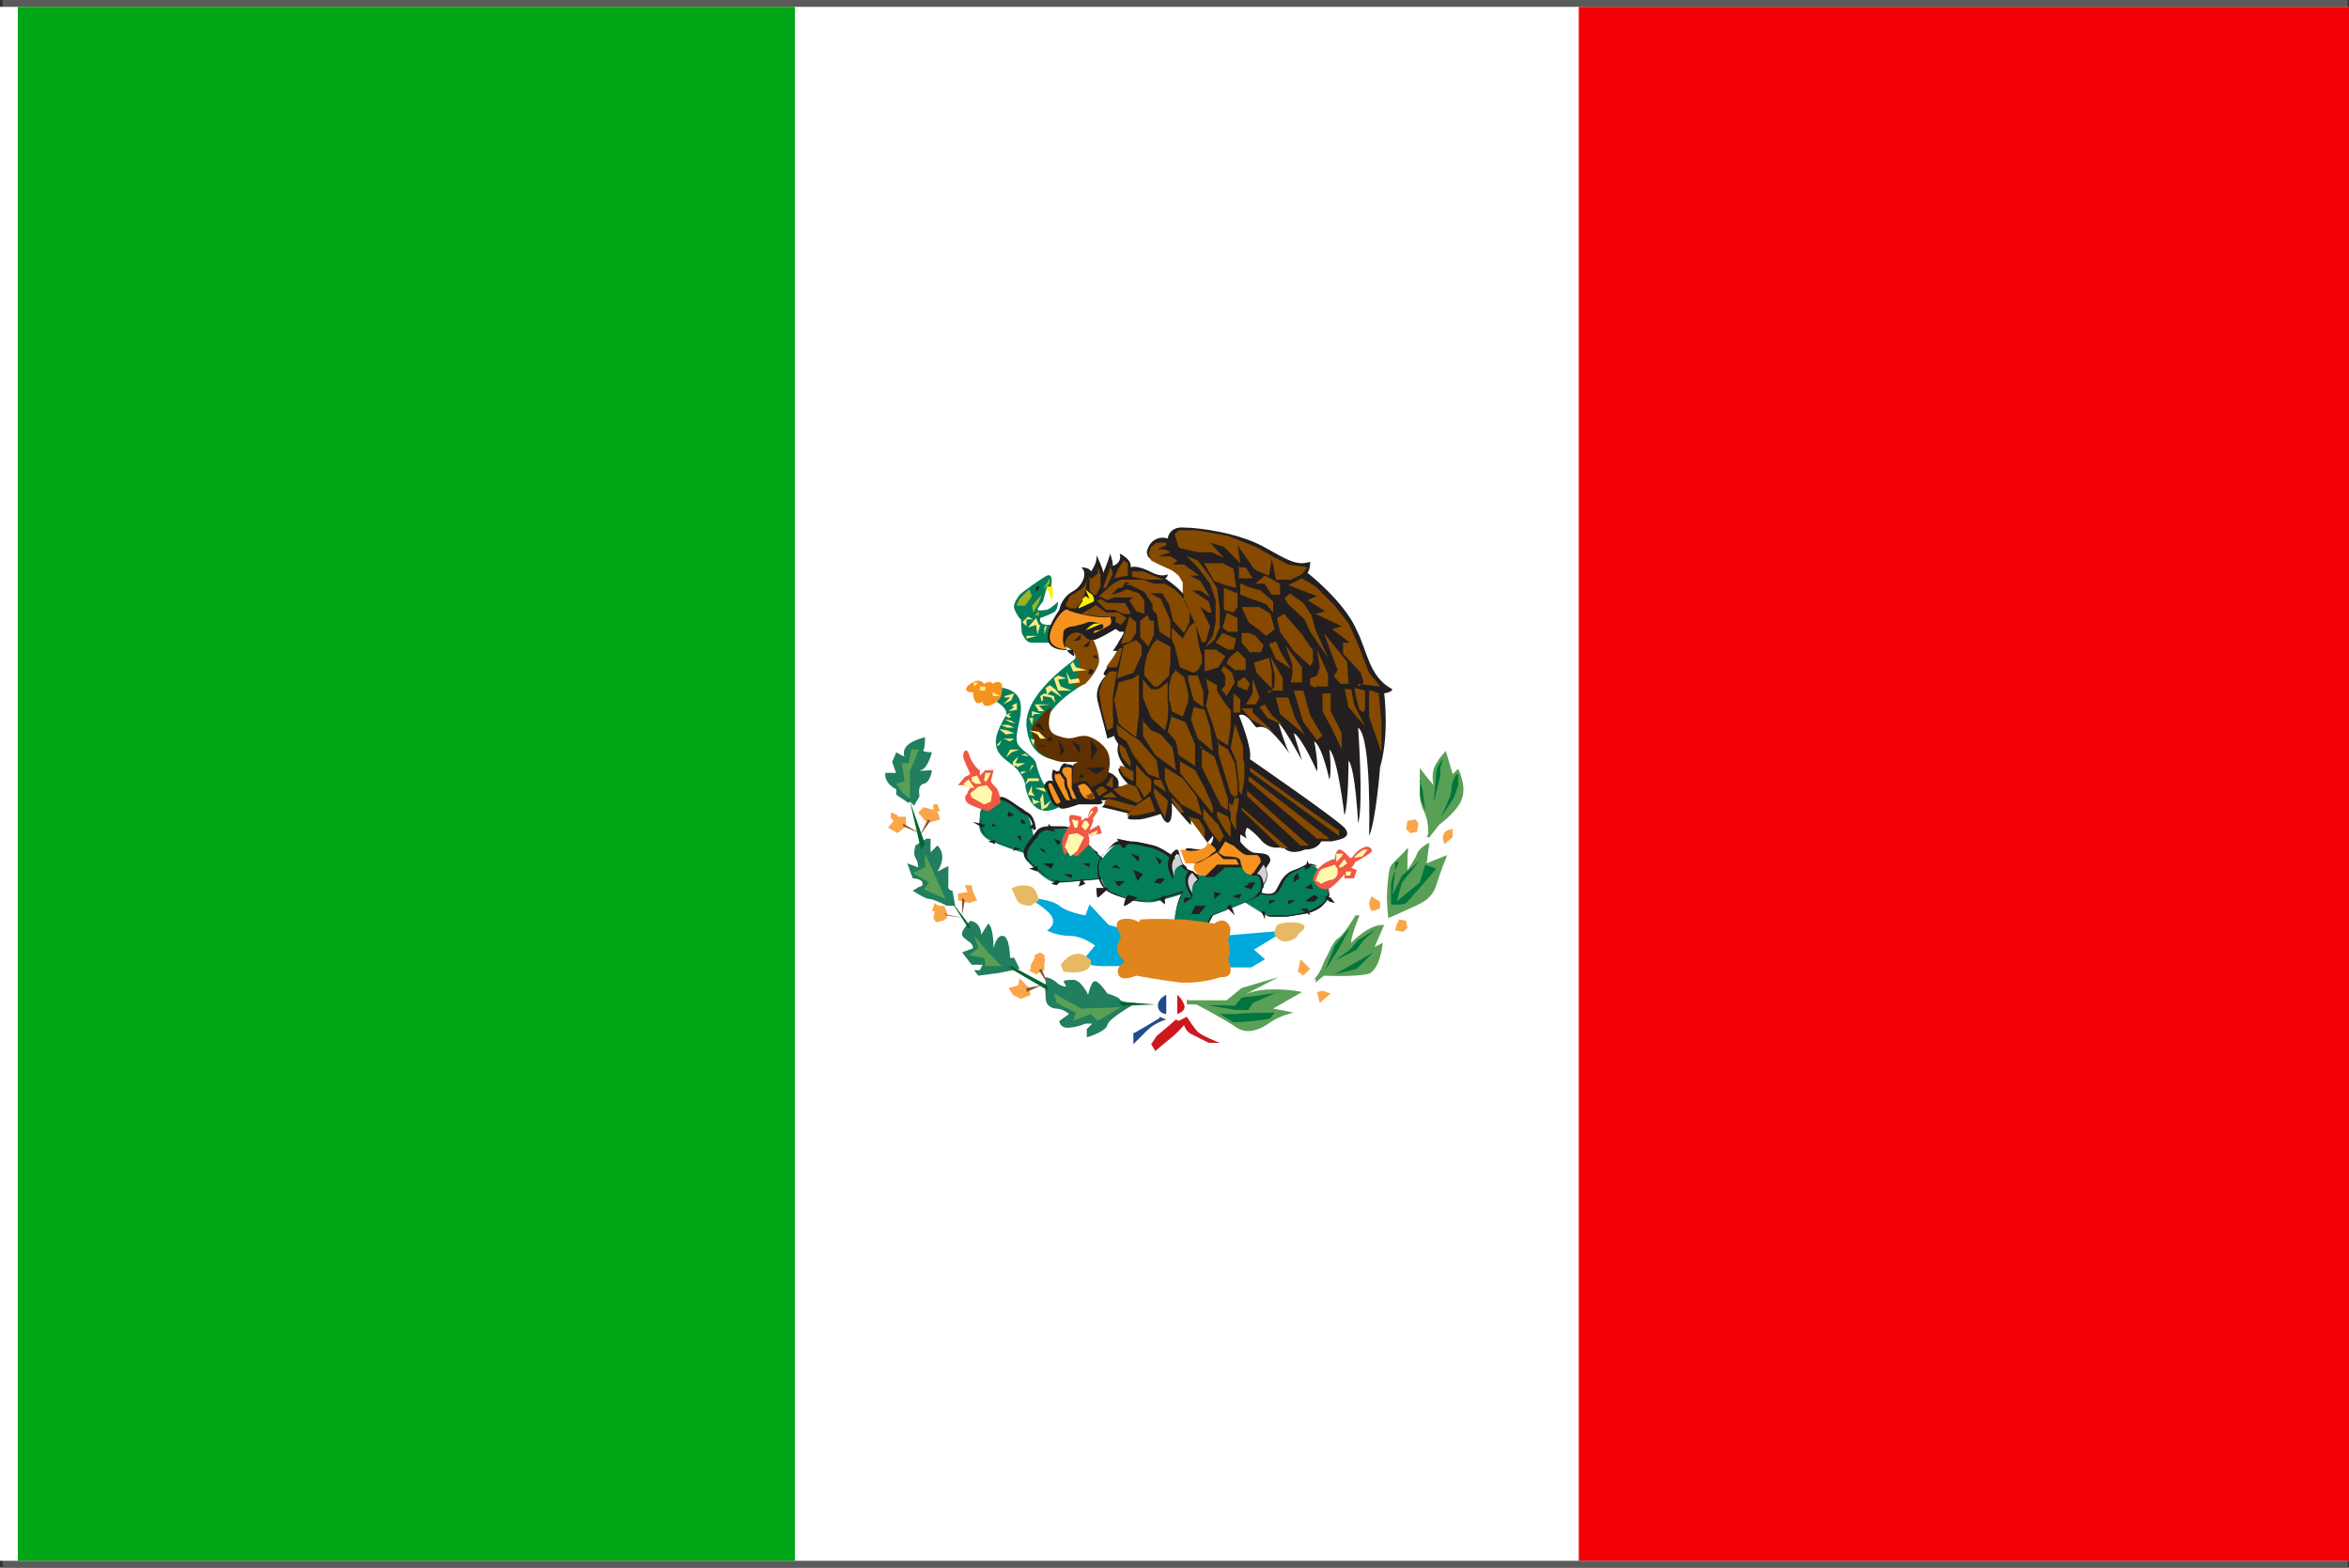 <?xml version="1.0" encoding="UTF-8"?> <svg xmlns="http://www.w3.org/2000/svg" id="Layer_1" data-name="Layer 1" version="1.1" viewBox="0 0 171.4 114.4"><rect x="0" y="0" width="171.4" height="114.4" fill="#333333" stroke="none"/><defs><style> .cls-1 { fill: #00652e; } .cls-1, .cls-2, .cls-3, .cls-4, .cls-5, .cls-6, .cls-7, .cls-8, .cls-9, .cls-10, .cls-11, .cls-12, .cls-13, .cls-14, .cls-15, .cls-16, .cls-17, .cls-18, .cls-19, .cls-20, .cls-21, .cls-22, .cls-23 { fill-rule: evenodd; } .cls-1, .cls-2, .cls-3, .cls-4, .cls-5, .cls-6, .cls-7, .cls-8, .cls-9, .cls-10, .cls-11, .cls-12, .cls-13, .cls-14, .cls-15, .cls-16, .cls-18, .cls-24, .cls-19, .cls-20, .cls-21, .cls-25, .cls-26, .cls-22, .cls-27, .cls-23 { stroke-width: 0px; } .cls-2 { fill: #f05845; } .cls-3 { fill: #e0851b; } .cls-4, .cls-27 { fill: #231f20; } .cls-5 { fill: #8e5630; } .cls-6 { fill: #d0d2d3; } .cls-7 { fill: #224b8e; } .cls-8 { fill: #e6ba64; } .cls-9 { fill: #cd181f; } .cls-10 { fill: #00a9dc; } .cls-11 { fill: #f9a64a; } .cls-12 { fill: #599f56; } .cls-28 { fill: none; stroke: #5b5b5b; stroke-miterlimit: 10; } .cls-13, .cls-17 { fill: #f6921e; } .cls-14 { fill: #00753d; } .cls-15 { fill: #217e5f; } .cls-16 { fill: #fff8ad; } .cls-17 { stroke: #231f20; stroke-miterlimit: 22.9; stroke-width: .2px; } .cls-18 { fill: #5f3100; } .cls-24 { fill: #f30004; } .cls-19 { fill: #fff100; } .cls-20 { fill: #854a00; } .cls-21 { fill: #ffea81; } .cls-25 { fill: #01a616; } .cls-26 { fill: #fff; } .cls-22 { fill: #047e5a; } .cls-23 { fill: #9cb127; } </style></defs><rect class="cls-28" x=".7" y=".5" width="170.1" height="113.4"></rect><g><rect class="cls-26" y=".5" width="171.4" height="113.4"></rect><rect class="cls-25" x="1.3" y=".5" width="56.7" height="113.4"></rect><rect class="cls-24" x="115.2" y=".5" width="56.2" height="113.4"></rect><g><path class="cls-10" d="M82,67.8l-1.1-.3-1.4-1.5-.3.8s-1.3-.2-1.9-.7c-.6-.5-2.3-.6-2.3-.6,0,0,1.6.9,1.8,1.5.2.6-.4.9-.4.9,0,0,.7.4,1.7.4.9,0,1.8.7,1.8.7l-1,1.2s.7.3,1.4.3c.7,0,2.2,0,2.2,0l-.5-2.7Z"></path><polygon class="cls-10" points="89.1 68.3 93.8 67.9 91.5 69.3 92.3 70 91.3 70.6 87.6 70.6 89.1 68.3"></polygon><path class="cls-22" d="M91.5,65c.2,0,1.2.5,1.5.2.4-.3.5-1.3,1.4-1.6.9-.3,1-.6,1.5-.4.4.2,1.1,1.6,1,2.1,0,.4-.6,1.1-1.4,1.3-.7.2-2.5.4-3,.2-.5-.2-1.9-1.1-1.9-1.1l.9-.6Z"></path><path class="cls-27" d="M91.5,65s0,0,.1,0c.3.1,1,.4,1.4.1.1-.1.2-.3.3-.5.2-.4.5-.9,1.1-1.1.3-.1.5-.2.7-.3.3-.2.5-.2.8-.1.2,0,.5.5.7.9.2.5.4,1,.4,1.3,0,.2-.2.5-.5.8-.2.2-.6.4-.9.5-.4.1-1.1.2-1.7.3-.6,0-1.1,0-1.3,0-.5-.2-1.9-1.1-1.9-1.1h0s0,0,0,0l.9-.6h0s0,0,0,0h0ZM91.6,65.1h0c0,0,0,0-.1,0l-.9.6c.2.2,1.4.9,1.9,1.1.2,0,.8,0,1.3,0,.6,0,1.3-.2,1.7-.3.3-.1.6-.3.9-.5.3-.2.4-.5.5-.8,0-.2-.1-.7-.3-1.2-.2-.4-.4-.8-.6-.8-.3-.1-.4,0-.8.1-.2,0-.4.2-.7.3-.6.2-.8.7-1,1.1-.1.2-.2.4-.4.5-.3.3-1.1,0-1.4,0Z"></path><path class="cls-22" d="M75.6,61.5c-.4-.8-.2-1.7-.8-2.1-.6-.4-1.6-1.3-2-1-.4.2-1.3.4-1.3,1,0,.6-.3,1.2.5,1.8.8.5,3.2,1.2,3.2,1.2l.3-.8Z"></path><path class="cls-27" d="M75.6,61.5c-.1-.3-.2-.6-.2-.9,0-.5-.2-.9-.5-1.1-.2-.1-.4-.2-.6-.4-.5-.4-1.1-.8-1.4-.7,0,0-.2.1-.4.2-.4.2-.9.3-.9.8,0,.2,0,.3,0,.4,0,.5,0,.9.5,1.3.7.5,2.9,1.1,3.2,1.2l.3-.8h0ZM75.4,60.6h0c0,.3.1.6.2.9h0s0,0,0,0l-.3.8h0s0,0,0,0c0,0-2.4-.6-3.2-1.2-.6-.4-.6-.9-.5-1.4,0-.1,0-.3,0-.4,0-.5.5-.7.9-.9.1,0,.3-.1.4-.2.3-.2.9.3,1.5.7.2.1.4.3.6.4.4.2.5.7.6,1.2Z"></path><path class="cls-22" d="M80.7,62.9c-.5-.4-.6-.6-1.3-1.2-.7-.6-1.2-1.2-1.8-1.2s-1.6-.2-2,.4c-.4.6-1.2,1.3-.7,1.9.6.6,1.5,1.6,2.2,1.6.7,0,3.7-.3,3.7-.3l-.2-1.2Z"></path><path class="cls-27" d="M80.7,62.9c-.3-.2-.4-.3-.6-.5-.2-.2-.3-.4-.6-.6-.2-.2-.3-.3-.5-.5-.4-.4-.8-.8-1.2-.8s-.2,0-.4,0c-.6,0-1.3,0-1.6.4,0,.1-.2.3-.3.4-.4.5-.8,1-.4,1.5.3.3.7.7,1.1,1,.4.3.8.6,1.1.6.6,0,3.3-.3,3.6-.3l-.2-1.2h0ZM80.1,62.3h0c.2.2.3.3.6.5h0s0,0,0,0l.2,1.2h0s0,0,0,0c0,0-3,.4-3.7.3-.3,0-.8-.3-1.2-.6-.4-.3-.8-.7-1.1-1-.5-.5,0-1.1.4-1.6.1-.1.2-.3.3-.4.3-.5,1-.4,1.6-.4.1,0,.3,0,.4,0,.5,0,.8.4,1.3.8.2.1.3.3.5.5.3.3.5.5.7.6Z"></path><path class="cls-22" d="M87.9,64.2l-1.3-.7s-1.4-1.3-2.4-1.6c-1-.3-2.4-.6-3-.1-.5.5-1.2,1.2-1,1.8.2.6.3,1.4,1.2,1.7.9.3,2,.7,2.9.5.9-.2,3.1-.9,3.1-.9l.5-.7Z"></path><path class="cls-27" d="M87.8,64.2l-1.3-.7h0s-1.4-1.3-2.4-1.6c-.5-.1-1.1-.3-1.7-.3-.5,0-1,0-1.3.2-.3.2-.6.5-.8.8-.2.3-.3.6-.2.9,0,.1,0,.2,0,.3.1.5.3,1.1,1,1.4.4.2.9.3,1.4.5.5.1,1,.1,1.5,0,.9-.2,2.9-.9,3.1-.9l.4-.7h0ZM86.6,63.4h0l1.3.7h0s0,0,0,0l-.5.7h0s0,0,0,0c0,0-2.2.7-3.1.9-.5.1-1,0-1.5,0-.5-.1-1-.3-1.5-.5-.8-.3-.9-.9-1.1-1.4,0-.1,0-.2,0-.3-.1-.3,0-.6.2-1,.2-.3.5-.6.8-.9.3-.3.8-.3,1.3-.2.6,0,1.2.2,1.7.3,1,.3,2.3,1.5,2.4,1.6Z"></path><path class="cls-19" d="M76.2,42.7c.3.2.5,1,.5,1.1,0,.1.3-.7,0-1.1-.3-.4-.3-.5-.3-.5l-.2.5Z"></path><path class="cls-22" d="M76.7,42.8s.2-1-.3-.8c-.4.2-1.8,1.2-2,1.4-.2.3-.5.7-.4,1,.1.3.4.8.5.8,0,0,0,.8.1,1.1.2.3.3.6.7.6.4,0,1.7,0,1.7,0,0,0,1.1.4,1.3.6.2.2.3.5,0,.7-.2.2-3.6,2.5-3.4,4.8.2,2.2,1.7,2.6,3.2,2.5,0,0-2.4-.3-2-2.2.3-1.9,2.6-3.1,3-3.4.4-.3.9-2.1-.7-3.1-1.6-1-1.3-1.2-1.3-1.2,0,0-.2,0-.5,0s-.8,0-.7-.5c0,0,0,0,0,0,0,0,.9-.3,1.1-.5.2-.2.2-.7.2-.7,0,0-.5.5-.8.6-.3,0-.9.2-.6-.2.2-.3.3-.4.3-.4l.3-1.1h.3Z"></path><path class="cls-20" d="M78.5,50.2s.5-.2.7-.3c.2-.2,1-1.1,1-1.7s-.4-1.6-.7-2c-.3-.3-1.9-.6-1.9-.6h-.6c0,0-.4.6-.4.6l1.7,1.3.5,1-.4,1.8Z"></path><path class="cls-22" d="M76.8,57.4c-.4,0-.5,0-.7-.3-.2-.4-.4-.9-.5-1.4-.1-.5-1.3-1-1.4-1.6-.2-1.1,1.3-3.4-1-3.9-1.5-.3-.5,1-.5,1,0,0,.9.5.7,1-.2.4-.9,1.4-.7,2.3.2.9,1.3,1.2,1.7,1.9.2.3.4.6.4.9.3,1.8,1.4,2.5,3.1,1.2,1.5-1.2-1-1.2-1-1.1Z"></path><path class="cls-13" d="M72.2,51.5s.6-.2.8-.6c.2-.5.3-1.5-.6-1,0,0,0-.3-.6,0,0,0-.3-.5-1,0-.7.5,0,.7.2.6,0,0,0,1.2.7.7,0,0,0,.4.4.3Z"></path><polygon class="cls-21" points="71.1 50.1 71.4 49.8 71 49.8 71.1 50.1"></polygon><polygon class="cls-21" points="71.5 50.1 71.5 50.4 71.9 50.4 71.9 50.1 71.5 50.1"></polygon><path class="cls-21" d="M72.4,50.4s0,.4.1.4c0,0,.5,0,.5,0l-.6-.3Z"></path><path class="cls-21" d="M73.3,50.8s.7-.2.7-.2l-.2.5-.6.3.5-.5h-.4Z"></path><polygon class="cls-21" points="73.6 51.9 74.2 51.8 74.2 51.3 73.8 51.5 74 51.6 73.6 51.9"></polygon><polygon class="cls-21" points="73.6 52.4 73.3 52.2 73.8 52 73.6 52.2 73.8 52.3 73.6 52.4"></polygon><polygon class="cls-21" points="73.3 52.5 73.8 52.6 74.1 52.8 73.7 52.7 73.3 52.5"></polygon><polygon class="cls-21" points="74 53.1 73.6 52.9 73 52.9 73.5 53.1 74 53.1"></polygon><polygon class="cls-21" points="72.9 53.2 73.5 53.3 74 53.5 73.4 53.6 72.9 53.2"></polygon><polygon class="cls-21" points="74 53.9 73.2 53.9 73.7 54.1 74 53.9"></polygon><polygon class="cls-21" points="72.9 54.4 73.1 54 72.7 54.4 72.9 54.4"></polygon><polygon class="cls-21" points="73.7 54.7 73.4 55.3 73.8 54.9 74.4 54.7 73.7 54.7"></polygon><path class="cls-21" d="M74.2,56s.6-.3.6-.3h-.7s.2-.5.2-.5l-.4.4v.3c0,0,.3,0,.3,0Z"></path><polygon class="cls-21" points="74.5 55.1 74.8 55 75.1 55.2 74.5 55.1"></polygon><polygon class="cls-21" points="74.5 56.3 74.5 56.5 74.9 56.3 74.5 56.3"></polygon><polygon class="cls-21" points="75.3 57.3 75 58 75.5 58.1 75.3 57.8 75.3 57.3"></polygon><polygon class="cls-21" points="76.7 58.4 76.4 58.9 76 59.1 75.9 58.3 76.1 57.9 76.2 58.8 76.7 58.4"></polygon><polygon class="cls-21" points="75.3 58.2 75.4 58.7 75.9 58.5 75.5 58.4 75.3 58.2"></polygon><path class="cls-21" d="M78.1,48.5s.2.5.2.5,1-.1,1-.1l-.8-.2-.2-.4-.2.2Z"></path><polygon class="cls-21" points="77.8 49 78 49.9 78.8 49.8 78.7 49.5 78.1 49.6 77.8 49"></polygon><polygon class="cls-21" points="76.9 49.5 77.2 50.4 78.2 50.4 77.4 50.1 77.2 49.6 77.8 49.5 77.2 49.3 76.9 49.5"></polygon><polygon class="cls-21" points="76.4 50.7 76.3 50.2 76.6 50 77 50.3 77.5 50.9 76.7 50.4 76.4 50.7"></polygon><polygon class="cls-21" points="75.9 50.8 76 51.2 76.1 51.1 76.1 50.8 76.7 50.9 77 51.3 76.9 50.8 76.2 50.6 75.9 50.8"></polygon><path class="cls-21" d="M74.9,46.4c0,0,.8,0,.8,0l-.8.2v-.2Z"></path><polygon class="cls-21" points="76.2 46.3 76.4 45.6 76.2 45.8 76.2 46.3"></polygon><polygon class="cls-21" points="75.9 45.6 75.7 46.3 75.6 45.6 75 45.8 75.6 45.1 75.8 45.6 75.9 45.6"></polygon><path class="cls-21" d="M74.6,45.4s.4-.4.4-.4l.4.2h-.5c0,.1,0,.5,0,.5l-.3-.3Z"></path><polygon class="cls-4" points="75.6 42.8 75.6 43.2 75.9 42.8 75.6 42.8"></polygon><polygon class="cls-23" points="76.6 42.2 76.6 42.6 76.1 43 76.6 42.2"></polygon><path class="cls-23" d="M75.1,43l-.7.7s-.3.6-.2.5c0,0,.6,0,.6,0l.5-.7-.2-.5Z"></path><polygon class="cls-23" points="76 43.4 75.3 44.2 75.4 44.7 75.8 44 76 43.4"></polygon><path class="cls-23" d="M75.8,44.7v.2s-.4,0-.3,0c0,0,.3-.3.3-.3h0Z"></path><polygon class="cls-4" points="78.3 46.8 78.9 46.3 78.8 46.7 78.3 46.8"></polygon><path class="cls-4" d="M79,47.2c0,0,.6-.5.6-.5l-.2.5h-.4Z"></path><polygon class="cls-4" points="79.7 47.9 80 47.8 80.1 48.1 79.7 47.9"></polygon><polygon class="cls-4" points="79.5 48.8 79.8 48.9 79.7 49.2 79.4 49.2 79.5 48.8"></polygon><path class="cls-22" d="M85.6,68.2s.1-2.3.7-3.1,1.6-1.8,1.6-1.8l2-.6,1.5.3s.8.5.8,1.1c0,.6-.1,1.1-.6,1.4-.5.3-3.1,1.3-3.1,1.3l-.8,1.5h-2.1Z"></path><path class="cls-27" d="M85.6,68.2s.1-2.3.7-3.1c.6-.8,1.6-1.8,1.6-1.8h0s0,0,0,0l2-.6h0s0,0,0,0l1.5.3h0s0,0,0,0c0,0,.8.5.8,1.1,0,.3,0,.6-.1.8,0,.3-.2.5-.5.6h0c-.5.3-2.9,1.2-3.1,1.3l-.8,1.5h0s0,0,0,0h-2.1c0,0,0,0,0,0h0ZM86.3,65.2h0c-.5.7-.7,2.7-.7,3h2c0,0,.8-1.4.8-1.4h0s0,0,0,0c0,0,2.6-1,3.1-1.3.2-.2.4-.4.5-.6,0-.2.1-.5.1-.8,0-.5-.7-1-.7-1l-1.5-.3-2,.6c0,0-1,1-1.6,1.7Z"></path><polygon class="cls-4" points="85 64.1 84.5 64.1 84.2 64.4 84.7 64.5 85 64.1"></polygon><path class="cls-4" d="M82.7,63.5c.2,0,.7.3.7.3l-.4.5-.3-.8Z"></path><path class="cls-4" d="M81.3,64.3c0,0,.8,0,.8,0l-.5.4-.3-.5Z"></path><path class="cls-4" d="M82.5,62.3c0,0,.6.6.6.6v-.4c.1,0-.6-.2-.6-.2Z"></path><path class="cls-4" d="M84.3,62.5c0,0,.3.6.3.6l.2-.3-.5-.3Z"></path><path class="cls-4" d="M81.5,61.2c0,0,.4.8.5.7.1,0,.4-.5.4-.5l-.9-.2Z"></path><path class="cls-4" d="M80.9,64.8h-.9s0,.7.1.7.8-.7.8-.7Z"></path><path class="cls-4" d="M82.1,66.1c.1,0,.9-.6.9-.6,0,0-.4-.1-.6-.2-.3,0-.4.8-.4.8Z"></path><path class="cls-4" d="M84.6,65.6c.1.2.4.4.4.4v-.7s-.4.3-.4.3Z"></path><path class="cls-4" d="M86.9,66.8c0,0,.3-.7.3-.7,0,0,.8,0,.8,0,0,0-.5.6-.5.6h-.6Z"></path><polygon class="cls-4" points="88.6 65.1 88.6 65.6 89.1 65.2 88.6 65.1"></polygon><path class="cls-4" d="M89.9,65.4c.1,0,.5.2.5.2l.2-.4-.7.2Z"></path><path class="cls-4" d="M90.8,64.7c.1,0,.4-.3.4-.3h.4c0,0-.3.5-.3.5l-.6-.2Z"></path><polygon class="cls-4" points="89.5 66.2 90.1 66.8 89.8 66 89.5 66.2"></polygon><path class="cls-4" d="M86.4,65.5c0,0,.6,0,.6,0l-.6.4v-.4Z"></path><path class="cls-4" d="M92,66.4c0,0,.3.7.3.7v-.6s-.3,0-.3,0Z"></path><polygon class="cls-4" points="92.6 65.7 92.6 66 93.1 65.7 92.6 65.7"></polygon><polygon class="cls-4" points="94 65.7 94 66 94.5 65.7 94 65.7"></polygon><polygon class="cls-4" points="95.2 64.8 95.8 64.9 95.7 64.5 95.2 64.8"></polygon><polygon class="cls-4" points="94.4 64.4 94.8 64.1 94.7 63.7 94.4 64 94.4 64.4"></polygon><path class="cls-4" d="M95,66.4c0,0,.6.4.6.4l-.2-.5h-.4Z"></path><polygon class="cls-4" points="96.6 65.4 97.1 65.5 97.4 65.9 97 65.8 96.6 65.4"></polygon><path class="cls-4" d="M95.3,65.7s.6-.4.6-.4l.3.2-.3.3h-.5Z"></path><polygon class="cls-4" points="95.4 62.8 95.2 63.5 95.6 63.3 95.4 62.8"></polygon><polygon class="cls-4" points="81.1 63.3 81.4 63.1 81.8 63.4 81.1 63.3"></polygon><polygon class="cls-4" points="78.9 64.1 78.7 64.7 79.2 64.5 78.9 64.1"></polygon><path class="cls-4" d="M77.6,63.8c0,0,.6.3.6.3v-.3s-.6,0-.6,0Z"></path><path class="cls-4" d="M76.1,63c0,0,.6.4.6.4l.2-.4h-.8Z"></path><polygon class="cls-4" points="76.7 64.5 77.2 64.2 77.3 64.4 77.1 64.6 76.7 64.5"></polygon><polygon class="cls-4" points="75.8 61.9 76.3 62.3 76.2 62 75.8 61.9"></polygon><path class="cls-4" d="M76.9,61.2s.3.5.3.5l.2-.3-.5-.2Z"></path><path class="cls-4" d="M75.1,63.4s.6-.2.6-.2v.4c0,0-.6-.2-.6-.2Z"></path><path class="cls-4" d="M72.4,60s0,.3,0,.3h.3s-.4-.3-.4-.3Z"></path><path class="cls-4" d="M71,60s.7.4.7.4l.2-.2-.8-.2Z"></path><path class="cls-4" d="M72.1,61.4s.5-.1.5-.1v.3s-.5-.2-.5-.2Z"></path><path class="cls-4" d="M74.1,61.8s-.2.3-.2.3.6-.2.6-.2h-.3Z"></path><polygon class="cls-4" points="74.2 61 74.5 61.4 74.5 61 74.2 61"></polygon><path class="cls-4" d="M74.5,59.8s0,.3,0,.3.4,0,.4,0l-.3-.3Z"></path><polygon class="cls-4" points="73.6 59.2 73.5 59.6 74 59.5 73.6 59.2"></polygon><polygon class="cls-4" points="75.5 60 75.1 60.4 75.5 60.5 75.5 60"></polygon><polygon class="cls-4" points="76.5 60.1 76.5 60.6 77 60.7 76.5 60.1"></polygon><path class="cls-2" d="M70.6,57.9s-.4.3,0,.7c.4.3,1.5.6,1.5.6l.9-.6s0-.9-.4-1.2c-.3-.3-.3-.4-.3-.4l.2-.8h-.6s-.4.4-.4.4v-.4c-.1,0-.5-.4-.7-.9-.2-.5-.2-.6-.4-.5-.2.2-.1.6,0,.8s.4.9.4.9l-.4.2-.5.6h.5c0,.1.4.2.4.2l-.2.3Z"></path><path class="cls-16" d="M70.3,57.2s.3-.3.4-.3c0,0,.4.6.4.6h-.5c0,0-.3-.3-.3-.3Z"></path><polygon class="cls-16" points="70.9 56.7 71.3 56.6 71.6 57.2 71.2 57.2 70.9 57 70.9 56.7"></polygon><polygon class="cls-16" points="71.9 56.4 72.3 56.4 72 57 71.8 57 71.9 56.4"></polygon><polygon class="cls-16" points="71.4 57.4 72 57.3 72.4 57.8 72.3 58.5 71.8 58.7 70.9 58.2 70.8 57.9 71.4 57.4"></polygon><path class="cls-2" d="M77.7,62.4s-.4-.8-.1-1.4c.3-.6.5-.8.5-.8,0,0-.2-.6,0-.7.1-.1.8.1.8.1v.3s.3-.2.3-.2h.2s0-.6.4-.8c.4-.2.3.3.3.3l-.4.6h.1c0,.1-.3.8-.3.8,0,0,.7-.4.7-.4s.2.6.2.6l-.8.2-.2-.2s.2.7,0,.9c-.2.2-.8.8-.8.8l-.8-.3Z"></path><polygon class="cls-16" points="78.2 59.8 78.4 60.4 78.6 60.4 78.7 59.9 78.2 59.8"></polygon><polygon class="cls-16" points="79.1 59.9 78.9 60.3 79.2 60.6 79.5 60.2 79.3 59.9 79.1 59.9"></polygon><polygon class="cls-16" points="79.6 60.8 80.1 60.6 80 60.9 79.5 61 79.6 60.8"></polygon><polygon class="cls-16" points="78 60.9 77.7 61.8 78.1 62.5 78.6 62.1 79.1 61.1 78.6 60.8 78 60.9"></polygon><polygon class="cls-16" points="79.6 59.2 79.4 59.7 79.8 59.2 79.6 59.2"></polygon><path class="cls-2" d="M95.8,64.3c0-.4.3-.9.7-1.2.4-.3.8-.4.8-.4h.1c0,.1,0-.6.3-.7.2-.1.8.6.8.6,0,0,.1.1.3-.2.2-.3.8-.7,1-.6.2,0,.5.3.1.5-.4.3-1,.6-1,.6,0,0-.2.4-.3.4-.1,0,.4.2.4.2l-.2.6h-.7c0-.1,0-.3,0-.3,0,0-.9,1.1-1.3,1.1s-.8-.2-.9-.6Z"></path><polygon class="cls-16" points="97.5 62.9 97.5 62.3 98 62.3 97.9 62.5 97.5 62.9"></polygon><path class="cls-16" d="M97.7,63.2c0,0,.4-.5.4-.5l.2.3-.4.3h-.2Z"></path><polygon class="cls-16" points="98.2 63.6 98.6 63.6 98.5 63.9 98.2 63.9 98.2 63.6"></polygon><path class="cls-16" d="M96,64.3c.1-.3.2-.8.5-.9s.9-.3.9-.3l.2.3v.4s-.1.3-.4.4c-.3,0-.8.3-.8.3l-.3-.2Z"></path><path class="cls-16" d="M98.8,62.6c.2-.3.7-.6.7-.6h.3c0,0-.4.5-.4.5s-.6.1-.6.1Z"></path><path class="cls-3" d="M83.2,67.1c1.7-.1,2.3,0,3,0,.6,0,2.4.3,2.4.3,0,0,.6-.5,1,0,.4.4,0,1.2,0,1.2,0,0,.3.9,0,1.4,0,0,.7,1.4-.5,1.3,0,0-1.4.5-3,.4-1.6-.2-3.2-.5-3.2-.5,0,0-1.1.5-1.3-.1-.2-.6.5-.9.5-.9,0,0-.7-.6-.6-1.1.2-.5.3-.8.3-.8,0,0-.7-1,0-1.2.8-.2,1.3.2,1.3.2Z"></path><path class="cls-8" d="M73.9,64.8c.3-.2,1.1-.3,1.5,0,.3.3.4.9.4.9l-.6.4s-.8,0-1-.4c-.2-.5-.4-.9-.4-.9Z"></path><path class="cls-8" d="M77.4,70.4c.3-.4.7-.8,1.3-.8.5,0,.9.5.9.5,0,0,.1.5-.4.7-.5.3-1.6.1-1.6.1l-.2-.5Z"></path><path class="cls-8" d="M93,68.2c0-.2,0-.4.2-.7.2-.2,1.6-.3,1.9,0,.3.2-.3.6-.3.6l-.2.3s-1,.8-1.6-.2Z"></path><path class="cls-15" d="M66.3,58.6l-.9-.6v-.4c0,0-.9-.4-.8-1.2h.8c0,.1-.3-.8-.3-.8l.3-.7s.5.3.6.3c0,0-.2-.4.2-.8.4-.4,1.3-.6,1.3-.6,0,0,0,.7-.1.9-.2.2.6.2.6.2,0,0-.3,1.2-.8,1.3-.4.1.8,0,.8,0,0,0-.1.9-.6,1-.5.1-.3.9-.3.9l-.4.7-.3-.3Z"></path><path class="cls-15" d="M67.6,61.2l-.8.5s-.2.6,0,.9c.2.3.2.7.2.7l-.8-.3.4,1.1s.6,0,.7.3c.1.3-.2.3-.2.3l-.5.3s.9.6,1.2.6,1.3.5,1.3.5h.6s-.2-1.1-.2-1.1c0,0-.4,0-.3-.5,0-.5,0-1.3,0-1.3l-.8.4s.8-1.1,0-1.9l-.5.5v-1s-.3,0-.3,0Z"></path><path class="cls-15" d="M70.7,67.3c-.3.4-.7.8-.4,1.1.3.3.7.4.7.8l-.8.3.7.9h.8s-.2.4-.2.4h-.4c0,.1.3.4.3.4l1.5-.2,1.5-.3-.4-.8h-.3s0-1.5-.5-1.6-.7.9-.7.9c0,0,0-1.6-.4-1.8l-.5.8s0-.9-.8-1Z"></path><path class="cls-15" d="M76.3,71.4v.5c-.1,0,0,.6,0,.9,0,.3.1.7.7.8.6,0,1,.4,1,.4l-.7.5s0,.5.6.5,1.3-.3,1.3-.3h.5s-.4.4-.4.4v.6s1.4-.4,1.5-.9c.1-.5,2.1-1.6,2.1-1.6,0,0-1.1,0-1.2-.3-.2-.2-.9-.4-.9-.4,0,0-.6-.9-.9-.9-.3,0-.5,1-.5,1,0,0-.5-1.1-1.1-1.1-.6,0-.7.1-.7.1l.2.4s-.4,0-.7-.3c-.3-.3-.8-.4-.8-.4Z"></path><path class="cls-11" d="M65.5,59.6s.6,0,.6,0v.7s-.6.5-.6.5l-.7-.4.4-.5-.2-.2v-.4c.1,0,.5.2.5.2v.3Z"></path><polygon class="cls-11" points="67.5 59.9 67 59.3 67.4 58.9 68.1 59.1 68.1 58.7 68.4 58.7 68.6 59.2 68.4 59.2 68.6 59.8 67.9 60 67.5 59.9"></polygon><polygon class="cls-11" points="69.9 65.2 70.6 65.1 70.4 64.6 70.9 64.6 71 65.1 71.3 65.7 70.7 65.9 69.9 65.7 69.9 65.2"></polygon><polygon class="cls-11" points="68.9 66.1 69.1 66.6 69.1 67 68.8 67.2 68.3 67.3 68.1 67 68.2 66.5 68 66.5 68.2 65.9 68.5 66.1 68.9 66.1"></polygon><path class="cls-11" d="M75,70.8l.6.3.6-.3v-.5c.1,0,0-.6,0-.6l-.3-.2-.4.2v.2c0,0-.3.5-.3.6s0,.3,0,.3Z"></path><polygon class="cls-11" points="75.1 72.1 74.4 71.4 74.3 71.9 73.6 72.1 73.9 72.6 74.5 72.9 75.2 72.6 75.1 72.1"></polygon><polygon class="cls-5" points="75.8 70.8 76.5 71.9 76 70.7 75.8 70.8"></polygon><path class="cls-5" d="M74.9,72.1s1.1-.2,1.1-.2l-1.1.5v-.3Z"></path><path class="cls-5" d="M68.9,66.7s1.4.3,1.4.3l-1.3-.2v-.2Z"></path><polygon class="cls-5" points="70.4 65.7 70.2 66.8 70.2 65.5 70.4 65.7"></polygon><polygon class="cls-5" points="65.9 60.1 67.1 60.8 65.9 60.3 65.9 60.1"></polygon><polygon class="cls-5" points="67.7 59.8 67.1 61 67.9 59.9 67.7 59.8"></polygon><polygon class="cls-1" points="66.4 58.5 67.2 62 67.5 61.6 66.4 58.5"></polygon><polygon class="cls-1" points="70.7 67.8 69.3 65.6 70.8 67.6 70.7 67.8"></polygon><polygon class="cls-1" points="76.4 71.9 73.8 70.5 73.6 70.6 76.5 72.3 76.4 71.9"></polygon><polygon class="cls-1" points="81.6 73.1 84.3 73.3 81.9 73.4 81.6 73.1"></polygon><path class="cls-12" d="M104.2,60.9c0,0,.1-.9-.3-1.7-.4-.8-.3-1.6-.3-1.6v-1.6c-.1,0,1,1.3,1,1.3,0,0-.2-.8.1-1.4s.8-1.1.8-1.1l.5,1.7.4-.4s.6,1.2.3,2.1c-.2.9-1.7,2-1.7,2l-.7.9h-.2Z"></path><path class="cls-14" d="M103.7,56.9s-.2.7,0,1.5c.3.7.3.8.3.8l-.2-1.6-.2-.6Z"></path><path class="cls-14" d="M105.3,55.4c-.4.4-.5.8-.5,1,0,.2-.2,2.2-.2,2.2l.5-2v-.6c0,0,.2-.6.2-.6Z"></path><path class="cls-14" d="M106.3,56.5c-.3.4-.4.8-.4,1.2,0,.4-.8,2-.8,2l1-1.5.3-.9v-.8Z"></path><path class="cls-12" d="M102.7,61.9c-.7.8-1.2,1.1-1.3,1.5s-.2,1.5-.2,2.1c0,.6.1,1.5.1,1.5,0,0,1.6-.7,2-.9s1.2-.5,1.5-1.5c.3-1,.8-2.2.8-2.2l-1.5.6.2-1.5s-.7.3-.9.8c-.2.5-.7,1.2-.7,1.2,0,0,0-.8,0-1.1.1-.3,0-.6,0-.6Z"></path><path class="cls-14" d="M102.1,62.9s-.6,1.1-.6,1.7c0,.6,0,1.4,0,1.4,0,0,.7.1,1.1-.1.3-.3,2.2-2.5,2.2-2.5l-.8-.3-.4,1.3-1.7,1.4.4-1.4,1.3-1.6-1.3,1.1-.7,1.4.2-1.7v-.7Z"></path><path class="cls-12" d="M95.7,71.6c.6-.4.8-1.2,1-1.6.2-.3.5-1.2.9-1.5.5-.3,1.3-1.7,1.3-1.7h.3s-.7,1.7-.6,2c0,0,1.3-1.4,2.4-1.3l-.7,1.6.6-.3s-.2,2.2-1.2,2.3c-1,.2-3.1.1-3.1.1l-.6.5v-.3Z"></path><path class="cls-14" d="M98.4,67.8l-1,1.2-.7,1.8s1-1.6,1-1.6c0,0,.7-1.3.7-1.3Z"></path><polygon class="cls-14" points="100.4 67.8 99.1 68.6 98.5 69.3 97.4 70.1 99 69.3 99.5 68.6 100.4 67.8"></polygon><polygon class="cls-14" points="100.2 69.5 97.4 71.1 99 70.7 100.2 69.5"></polygon><path class="cls-12" d="M86.7,73c0,0,1.5,0,1.5,0,0,0,1.2,0,1.3,0,0,0,1.1-.9,1.1-.9l2.7-.8-2.5,1.3s.7-.4,2.1-.4,2.1.2,2.1.2l-2.1,1.2,1.5.3s-1,.2-1.7.7c-.7.5-1.7,1-2.6.3-.9-.6-2.8-1.6-2.8-1.6h-.7c0,0,0-.4,0-.4Z"></path><path class="cls-14" d="M90.1,74.6s0,0,0,0c.7,0,2.5-.2,2.6-.3,0,0,.3-.4.3-.4,0,0-2.4,0-2.7.1-.3,0-1.3,0-1.3,0l1,.6Z"></path><path class="cls-14" d="M93.3,72.4c-.8.2-2.7.4-2.7.4l-.5.6s-2-.1-1.8,0c.2,0,1.8.3,1.8.3h1s.3-.5.3-.5l1.8-.8Z"></path><path class="cls-7" d="M85.1,72.6c0,.8,0,1.4,0,1.4,0,0-.5,0-.6-.5-.1-.6.6-.9.6-.9Z"></path><path class="cls-9" d="M85.9,72.7c0,.7,0,1.4,0,1.3,0,0,.7-.2.5-.7-.2-.5-.5-.7-.5-.7Z"></path><path class="cls-7" d="M84.6,74.2c0,0,.5.2.5.2,0,0-.8.2-1.4.8-.6.6-1,1-1,1v-.8c.1,0,1.9-1.1,1.9-1.1Z"></path><path class="cls-9" d="M85.8,74.4c-.2.2-1.4,1.2-1.4,1.2l-.4.6.3.5s.7-.6,1.2-1c.5-.4.9-.9.9-.9,0,0,.1.5.6.7.4.2,1.2.6,1.2.6h.8s-1.3-.5-1.6-.8c-.3-.3-.8-1.1-.8-1.1l-.6.3Z"></path><polygon class="cls-11" points="94.9 70 94.7 70.9 95.1 71.2 95.6 70.7 94.9 70"></polygon><polygon class="cls-11" points="96.1 72.4 96.3 73.2 97.1 72.5 96.5 72.3 96.1 72.4"></polygon><path class="cls-11" d="M100.1,65.4c-.2.3-.3.7,0,1.1l.6-.2v-.5s-.5-.3-.5-.3Z"></path><polygon class="cls-11" points="101.9 67.5 102.1 67.1 102.6 67.2 102.7 67.7 102.4 68 101.8 67.9 101.9 67.5"></polygon><polygon class="cls-11" points="103.3 59.8 103.5 60.1 103.4 60.7 102.9 60.8 102.6 60.5 102.7 59.9 103.3 59.8"></polygon><path class="cls-11" d="M106,60.5v.6s-.6.5-.6.5c0,0-.5-1,.6-1.1Z"></path><g><path class="cls-4" d="M78.3,47.4s-3.4.6-1-2.9c0,0,.1-.8.9-1.3.8-.4,1.2-1.4.7-1.8,0,0,.6,0,.7.3,0,0,.5-.6.4-1.2,0,0,.5,1,.5,1.3,0,0,.4-.9.5-1.4,0,0,.2.5.2.9,0,0,.7-.2.5-.9,0,0,.9.4.8,1,0,0,.4-.2,1.4.3.9.5,1.3.2,1.3.2,0,0,0,.3-.2.3,0,0,.9.6,1.3,1.1,0,0,.5-.8-.3-1.4-.8-.6-2.5-.9-2.3-1.7.2-.8.9-1.1,1.5-.9,0,0,.1-.9,1.2-.8,1.1,0,4,.4,5.8,1.4,1.8,1,2.4,1.4,3.4,1.1,0,0,0,.6-.2.8,0,0,2.7,2.1,3.6,4.2.8,1.6.9,3.4,2.6,4.3,0,0,0,.2-.6.3,0,0,.4,3-.3,5.4,0,0-.3,3.9-.8,5,0,0,.2-7.2-.8-7.9,0,0,.4,5.6,0,7,0,0-.2-4-.7-4.6,0,0,0,3.2-.3,4,0,0-.5-4.3-1.1-4.8,0,0,.2,1.5,0,2.2,0,0-.5-2.4-1.1-2.8,0,0,.3,1.6.2,2.2,0,0-1.1-2.5-1.7-2.8,0,0,.5,1.6.6,2,0,0-1.4-2.6-1.7-2.7,0,0,.5,1.7.8,2.2,0,0-1.2-1.7-1.8-1.9-.6-.2-.5.2-.8-.2-.3-.4-.7-.9-1.1-.7,0,0,1,2.4.8,3.2,0,0,6.1,4.2,6.9,5,.7.8-.6.9-.9,1-.4,0-.8,0-.8,0,0,0-.2.6-1.2.6,0,0-1,.5-1.6-.2,0,0-.8.3-1.5-.4-.7-.8-1.1-1-1.1-1,0,0-.3.4,0,.8l-.5-.3s0,.4,0,.5.6.7.9.8c.3.1,1,0,1.2.3.2.3,0,.5,0,.5l-.5.8s-.7.4-1-.5h-1.7s-.8.7-.8.7h-.6s-.5-.6-.5-.6v-.4h-.7s-.3-.8-.3-.8c0,0-.1-.3.2-.3s.9.2,1.3,0,.6-.7.5-.9l-.4.5-1.2-1.8v.5c-.1,0-1.4-1.6-1.4-1.6,0,0,.1,1.2-.2,1.4-.3.2-.6-.6-.6-.6,0,0-1.2.4-1.6.4s-1.2.1-.6-.4l-2.1-.5.5-.5h-.6c0,0,.4.2-.1.3-.5,0-.6,0-.8,0-.1,0-.7,0-.7,0,0,0-1,.4-1.3.3-.3-.1-.8-1.3-.8-1.6,0-.3.3-.4.4-.3,0,0-.1-.9.6-.6,0,0,0-1,1-.5l.5-.2s1.8.5,2.1.7c.2.2.5.3.4.9h.9s-.9-.8-.9-1.3c0,0,.4-.1.5,0,.2,0-.8-.8-.5-1.8,0,0-.3-.4-.3-.6l-.5.2s-.4-1.6-.7-2.7c-.3-1.1.6-1.9.6-1.9,0,0-.3,0-.1-.3.2-.3.9-1.4.9-1.5h-.3s.3-.4.5-.8c.3-.4.3-.6.3-.6h-.3s-.3-.2-.3-.2c0,0-1.3.8-1.6.8s-.4,0-.6-.2c-.4-.5-1-.4-1.3,0-.3.4-.3,1,.5,1.4Z"></path><path class="cls-19" d="M78.7,44.4l1.1-.5s.1-.2-.1-.5c-.3-.2-.5-.4-.5-.4l.3.7-.3-.2-.3.3h.1c0,.1-.3.5-.3.5Z"></path><path class="cls-13" d="M77.9,44.5c.5.3,2.6.7,3.1.5.2.5,0,.5,0,.6,0,0-1,.6-1.2.6,0,0,0-.2.2-.2.2,0,.5-.1.5-.2,0,0,0-.2,0-.2,0,0-.7-.3-1.1-.2-.5.2-.7.2-1,.3-.4,0-.8.2-.8.4,0,.3-.2,1,.3,1.3,0,0-1.2,0-1.3-.8-.1-.8,1-2.3,1.3-2.1Z"></path><path class="cls-19" d="M79.2,46s.4-.4.5-.4c0,0,.1-.1.3-.1s.4,0,.4,0l-1.2.5Z"></path><path class="cls-13" d="M86.2,62.1c0,.2.3.8.3.9,0,0,.6,0,.7,0,0,0,1-.4,1.1-.6.2-.2.5-.3.4-.4,0-.2-.6-.5-.6-.5,0,0,0,.3-.3.4-.2.1-.5.2-.9.2-.3,0-.8-.2-.8,0Z"></path><path class="cls-13" d="M91.8,62.4c-.2,0-.5,0-.8,0s-.9-.6-1-.7c-.1,0-.6-.3-.6-.3l-.5.8s.3.3.6.3c.2,0,.9,0,1,.3,0,.2.2.7.3.8.1.1.3.3.6.2l.6-.9s0-.4-.3-.5Z"></path><path class="cls-13" d="M87.3,63c.2,0,1.5-.8,1.5-.8,0,0,.4.5.5.5s.9,0,.9,0c0,0,.2.4.2.4h-1.6s-.8.8-.8.8h-.5s-.4-.4-.4-.5c0,0,0-.4.1-.4Z"></path><path class="cls-27" d="M86,62.1s.2.8.3.9c0,.1,0,.1-.2.2-.2,0-.5.2-.5.6v.4s-.2-.4-.2-.4c0,0-.6-1.1.4-1.8h.1c0,0,0,0,0,0h0ZM86.1,63h0s-.1-.5-.2-.7c-.4.4-.4.8-.3,1.1.1-.3.4-.4.5-.4,0,0,0,.1,0,0Z"></path><path class="cls-6" d="M86,62.2s.2.8.3.9c0,0-.7.1-.6.8,0,0-.6-1,.4-1.6Z"></path><path class="cls-27" d="M87.1,63.6l.4.5h0c0,.1-.1.2-.1.2,0,0-.5.2-.4.9v.4s-.2-.4-.2-.4c0,0-.7-1.1,0-1.7h0c0,0,0,0,0,0h0ZM87.2,64.2h0l-.3-.4c-.3.3-.2.7-.1,1,0-.4.3-.5.4-.6Z"></path><path class="cls-6" d="M87,63.7l.4.5s-.5.2-.4,1c0,0-.7-1,0-1.5Z"></path><path class="cls-27" d="M91.7,63.8l.5-.7h0c0-.1,0,0,0,0,0,0,.6.7,0,1.5v.2c-.1,0-.2-.3-.2-.3,0,0,0-.7-.4-.6h-.3c0,0,.1-.2.1-.2h0ZM92.2,63.3h0l-.3.4c.2,0,.3.3.4.5.1-.4,0-.7-.1-.9Z"></path><path class="cls-6" d="M91.7,63.8l.5-.7s.5.7,0,1.4c0,0-.1-.8-.5-.7Z"></path><path class="cls-17" d="M76.4,57.3c0,.2.4,1.2.6,1.4.3.2.5-.2.5-.2l-.7-1.4s-.4-.2-.5.3Z"></path><path class="cls-17" d="M76.9,56.3c0,0-.1.4,0,.6,0,.1.7,1.4.8,1.5,0,0,0,.1.2.1s.3,0,.4-.1c0,0-.3-.7-.3-.9,0-.2,0-.6-.2-.7,0-.1-.2,0-.2-.2,0-.2-.3-.3-.5-.2Z"></path><path class="cls-17" d="M77.7,55.8c-.1,0-.3.3-.3.5,0,.1.2.4.3.5.1,0,0,.6.2.8.1.2.2.8.4.8.2,0,.4,0,.4,0,0,0-.3-.7-.4-.9,0-.2,0-.8,0-1,0-.3,0-.5,0-.5,0,0-.3-.2-.6-.1Z"></path><path class="cls-17" d="M79.3,57.2c.2.1.5.6.5.7,0,.1.2.2.2.4,0,.1-.6.2-.9,0-.2-.1-.3-.4-.4-.5,0-.2-.2-.5-.2-.5,0,0,.4-.2.5-.2.1,0,.2,0,.2,0Z"></path><path class="cls-20" d="M78,44.4c.4,0,.5,0,.5,0,0,0,.3-.3.5-.7.2-.4.3-1.1.3-1.4,0,0-.1.6-.6.8-.4.3-.6.3-.7.5,0,.2-.2.4-.2.4v.3s.2,0,.2,0h0ZM86,39.9h0l-.3-.9.3-.3h1.3s2.3.4,2.3.4l2,.8s1.3.7,1.4.8c.1,0,1,.5,1,.5l1.4.2-.4.5-.8.4h-1.1c0-.1-.3-1.5-.3-1.5l-.2,1.2-.8-.3-.3-.2-1.2-1.7.2,1.3-1.2-1.2-1-.3,1,1.1-.9-.4h-1s-1.3-.3-1.3-.3h0ZM90.4,41.3h0v.9c.1,0,1,0,1,0l-.5-.8s-.5,0-.6,0h0ZM91.5,42.6h.8c0,.1.5.8.5.8h.6c0,0,0-.8,0-.8l-1.1-.6-.7.6h0ZM90.6,42.6h0l.4.2,1,.3.9.8v.8s-.5-.6-.5-.6l-1.9-.7v-.8h0ZM90.6,44.3h0l.5,1.1.8.6.5.4.6-.5-.3-1.1-.8-.5h-1.2ZM90.6,46.2h.4c0-.1.6.2.6.2l.6.7-.2.5h-.8s-.6-.7-.6-.7v-.7h0ZM89.7,48h0l-.2.4.6.5h.8c0,0,0-.8,0-.8l-.6-.6-.5.4h0ZM90.4,49.7h0l.4-.3.4.5-.2.5-.7-.3v-.4h0ZM93.7,43.7h0l.4-.4,1,.7.6.9.3,1.1.9,2-1.3-1.9-.4-.9-1.2-1.1-.3-.5h0ZM93.2,45.2h0l.2.9,1,1.4,1.2,1.1.2-.3v-.9c-.1,0-.8-1.1-.8-1.1l-1.3-1.5-.5.3h0ZM92.6,47h0l.5,1.1,1.1.7-.7-1.1-.4-.9-.5.2h0ZM91.4,48.4h0l1.2-.4.2,1v1.2c-.1,0-1.1-1.1-1.1-1.1l-.2-.7h0ZM99.1,49.9h0l1.6.2-.8-1-.9-2.3-.6-1.3-1-1.3-1.4-1.4-1-.6-1,.5,2.1.8-.7.3,1.3.8-.7.2,1.9.9-.7.2,1.3,1h-.5c0,.1,0,.8,0,.8l1.3,1.4.2.7-.4.3h0ZM97.3,49.3h0l.5.6h.6c0-.1-.1-1.6-.1-1.6l-1.7-2.1,1,2.7-.3.5h0ZM96,50.1h.9s0-.9,0-.9l-.8-1.8.2,1.3-.2.6-.5.2v.5c0,0,.4.2.4.2h0ZM94.2,49.8h.8c0,0,0-1.1,0-1.1l-1.2-1.6.5,1.4v.7c0,0-.1.5-.1.5h0ZM92.6,50.6h0l.4-.5v-.9l-.3-1.3.9,1.6v.9c-.1,0-1,0-1.1,0h0ZM90.9,51.4h.7c0,.1.3-.5.3-.5l-.5-1.4v1c.1,0-.5.9-.5.9h0ZM90.7,51.7h.7s0,.3,0,.3l1.5,1.4-1.6-.9-.7-.8h0ZM91.9,51.6h0l.4-.2.5.8.8.7-1.1-.5-.6-.8h0ZM98.8,50.2h0l.8.2v1.3s-.1.3-.1.3l-.3-.2-.2-.7-.2-1h0ZM100.1,50.4h0l.5.2s.2,2,.2,2.1,0,2.2,0,2.2l-.9-2.6v-1.9h.1ZM98.1,50.2h0l.3,1.4,1.2,1.4-.8-1.6-.2-1.1h-.4ZM93.1,50.9h0l.3,1.2,1.8,1.5-.7-1.2-.5-1.5h-.9ZM94.5,50.4h.6c0,0,.5,1.8.5,1.8l.9,1.5-.4.3-1-1.3-.7-2.3h0ZM96.5,50.6h0v1.3s.7,1.3.7,1.3l.7,1.5v-1.2c0,0-.8-1.6-.8-1.6v-1.3c.1,0-.5,0-.5,0h0ZM90,50.6h0v1.4h.5v-.9c.1,0-.5-.5-.5-.5h0ZM89.1,50.4h0l.3-.4v-.7s-.3-.4-.3-.4l.2-.3.6.5.2.7-.6,1-.3-.4h0ZM88,46.8h0c0,0,.3-1.1.3-1.1l-.7-1.4.6.4h.2c0-.1-.2-.8-.2-.8l-1.2-.8h.6s.7.5.7.5l-.7-1.2-.8-.4h.7c0,0-1.1-.8-1.1-.8h-.8s.3-.3.3-.3l-.5-.3h-.9c0,0,.9-.3.9-.3l-.4-.2h-.5c0-.1.6-.3.6-.3v-.2c-.1,0-.7,0-.7,0l-.4.3-.2.5.2.5.6.3.9.4.5.4.3.5v.8c.1,0,.1.5.1.5l.8,1.7s.5,1.3.5,1.4h0ZM88,47.2h0l.6-.5.4-.9v-1.4c0,0-.2-1.5-.2-1.5l-.5-.8-.9-1.2-.8-.3.8.8.9,1.2.4,1.2v1.6s-.2,1-.2,1c0,0-.5.7-.5.8h0ZM88.7,47.4h-.8v1.6c0,0,1-.3,1-.3l.5-.8-.8-.6h0ZM89.2,46.2h0l1,.4-.2.8h-.4l-.9-.5.5-.7h0ZM89.5,44.7h0l.8.4v1h-.7s-.4-.3-.4-.3l.3-1h0ZM89.3,42.9h0l1,.4v1c0,0-.3.4-.3.4l-.7-.2v-1.1s0-.4,0-.4h0ZM87.8,41h0l.8,1.4.8.3.8.2-.2-1.4-.8-.4h-1.3ZM79.2,58.1h0l.6-.3v.2c.1,0,0,.3,0,.3h-.4s-.2-.3-.2-.3h0ZM80.3,57.4h0l-.4.3h.1c0,.1.2.4.2.4l.6-.4-.3-.3h-.4ZM81.2,56.7h0v.5c0,0,0,.3,0,.3l-.5-.2.5-.7v.2h0ZM80.5,58.1h0l.6-.3.4.4h-1ZM83.3,58.3h0l-.4-.9-.6-.2-1.1.4.6.5,1.2.5.4-.3h0ZM80.6,58.7h0v-.2c0,0,.3-.2.3-.2l1.9.5-.4.4-1.8-.5h0ZM83.9,58.1h0l.4,1.1-1.3.3h-.8s.5-.6.5-.6l.9-.6.3-.2h0ZM85.5,58.2h0l.6.6.3.5h-.3s-.6-.9-.6-.9v-.3h0ZM84.2,56.9h.5s.4.9.4.9l-.9-.6v-.3h0ZM84.2,57.4h0v.5c0,0,.3.8.3.8l.5,1,.2-1v-.3s-1-.9-1-.9h0ZM90.7,59h0l3.3,2.9h-.5c0,0-2.9-2.8-2.9-2.8v-.2s0,0,0,0h0ZM91,57.7h0v.4c0,0,3.9,3.6,3.9,3.6h.6c0,0-4.5-4-4.5-4h0ZM91.2,56.7h-.1c0,0,0,.3,0,.3l5,4.2h.5c0,.1.4,0,.4,0l-5.8-4.5h0ZM91.2,56h0v.3s6.5,4.7,6.5,4.7v-.4c-.1,0-6.5-4.6-6.5-4.6h0ZM89.7,58.5h0v.6s.1.2.1.2v.6c0,0,.4.7.4.7v-1.2c.1,0,.2-1.1.2-1.1l-.2-.3-.3.8-.3-.4h0ZM88.8,59.6h0v-.4s.8.4.8.4l.2.5v1s-.4-.5-.4-.5l-.6-1h0ZM87.8,58.9h0v.9c.1,0,.5.8.5.8l.7.9.3-.5-.4-.8-1.2-1.3h0ZM86.7,59.6h0l.8.2.4.7v.7c0,0-1.2-1.6-1.2-1.6h0ZM81.9,55.9h0l.8.4v.7c-.1,0-.7-.4-.7-.4l-.3-.5v-.2h.1ZM82.9,55.8h0l.7.8.4.3v.8c0,0-.5.5-.5.5l-.4-.7-.2-.2v-1.5h0ZM90.1,52.9h0l-.3,1.7.4.9.2,1.6v.6c0,0,.2.3.2.3l.2-1.1v-1.2c0,0-.1-.4-.1-.4v-.8s-.6-1.7-.6-1.7h0ZM88.8,54.2h0l.8.5.5,1,.2,1.4v1.2c-.1,0-.5-.4-.5-.4l-.9-2.9v-.9h0ZM87.5,54.5h0l1.1.7.4,1.2.6,1.9v.8c-.1,0-.5-.3-.5-.3l-1.4-2.8v-1.5h0ZM86.1,55.5h0v.9s1.2,1.5,1.2,1.5l1.2,1.5v-.4c.1,0-.6-1.5-.6-1.5l-.7-1.3-1.2-.7h0ZM85,56h0v.9c0,0,.3.8.3.8l.9,1,1.5.8-.4-1.4-1-1.3-1.3-.8h0ZM81.7,54.2h0v.4c-.1,0,.2.7.2.7l.6.7v-.4c0,0-.4-1-.4-1l-.4-.3h0ZM81.5,52.8h0v.4c0,0,.1.5.1.5l.6.4.5,1,1.1,1.4.8.3-.2-1.3-1.3-1.5-.5-.3-1.2-.9h0ZM88,49.5h0l.2,1-.2,1,.5,1.4.3,1,.8.5.2-1.4v-1.2c-.1,0-.7-.9-.7-.9l-.3-.5v-.4l-.9-.5h0ZM87.1,51.6h0l-.2.9.5,1.4,1.1.9-.2-1.7-.4-1.3-.8-.2h0ZM85.5,52.3h0l1,.4.7,1.6v1.6c0,0-1.2-.8-1.2-.8l-.2-1-.6-.7.3-1.2h0ZM83.4,52.5h0v1.2c0,0,.9,1.4.9,1.4l1.5,1.1s-.2-1.7-.3-1.7c0,0-.8-.9-.8-.9l-.7-.3-.7-.8h0ZM86.7,49.3h0c0,0,.7,0,.7,0l.4,1.2v1.1c0,0-.7-.5-.7-.5l-.2-.7-.2-.8v-.3h0ZM85.8,48.9h0l-.3.4-.2.8v1c.1,0,.2.8.2.8l.8.4.4-1.1v-.6l-.3-1.2-.8-.6h0ZM81.5,49h0l-.3,1.8v1.5c.1,0,0,.8,0,.8l-.4.2-.4-1.5-.2-1.3.2-.7.4-.6.2-.2h.6c0,0,0,0,0,0h0ZM81.6,49.8h0l1.1-.3.4-.3v1.9s0,1,0,1l-.2,1.7s-1.3-.9-1.3-1.1c0-.2-.3-1.6-.3-1.6l.3-1.2h0ZM83.4,49.6h0l.6.7h.5c0,0,.7-.5.7-.5v1.4c.1,0,0,1.3,0,1.3l-.2.8-1-.9-.6-1.5v-1.4h0ZM79.9,44.1h0l.8.6h.9c0,0,.6.4.6.4l-.4.5-.4-.2v-.4c-.1,0-1.1,0-1.1,0l-1.4-.2,1-.6h0ZM80.2,43.8h-.2c0,0,.7.7.7.7h.6c0,0,.7.3.7.3h.5c0-.1-.4-.8-.4-.8h-.4c0,0-.9,0-.9,0l-.5-.3h0ZM81.7,47.3h.2c0,.1-.4,1.4-.4,1.4h-.8s1-1.4,1-1.4h0ZM82.9,46.7h0l-.9.4-.5,2.4,1.2-.4.6-1.3v-.7c0,0-.5-.5-.5-.5h0ZM82.4,45h0l-.2.7-.4,1.3.7-.2.4-.6v-.8s-.5-.4-.5-.4h0ZM83.7,44.8h0l.2.5h.3s0,1,0,1l-.4.9-.6-.7v-1.2s.5-.4.5-.4h0ZM84.3,46.6h0l1.1.6v1c0,0-.1,1.1-.1,1.1l-.8.8h-.3c0,0-.7-.8-.7-.8v-.6c0,0,.2-.9.2-.9l.4-.8.3-.3h0ZM85.6,45.9h0l.7.7.5-.9.4-.3.3,1.8.2.7v.5s-.3.5-.3.5l-.3.2-1-.4-.4-1.6-.2-.4v-.9h0ZM80.2,43.5h0l1-.9.6-.3h1.6c0,0,.8.3.8.3h.8s.7.4.7.4l.7.7.4.9v.8c0,0-.4.8-.4.8l-.8-.9-.3-1.2-.5-.8h-.9s.8.4.8.4l.4.9.3.7v1.3l-.8-.5-.2-1.3-.3-.3v-.4s-.6-.9-.6-.9l-1-.5h-.3l.2-.2h-.3c0,0-.2.4-.2.4h-.3s-.5.5-.5.5l.7-.2.4-.2.9.3.4.5v1s-.6-.2-.6-.2l-.5-.8.3-.2h-1.4s-.5.2-.5.2l-.6-.3h0ZM82.6,42.1h0s0-.4,0-.4h.4c0,0,.4,0,.4,0l.5.2,1,.4h-1.2c0,0-1-.2-1-.2h0ZM82,40.9h0l-.4.6-.3.7,1-.2v-.4c0,0,0-.5,0-.5l-.3-.2h0ZM81.1,41.2h0l-.4,1.1-.2.6h.2c0,0,.2-.4.2-.4l.3-.6-.2-.7h0ZM79.5,42.1h0v.3s0,.4,0,.4v.3s.3.3.3.3h.2s.3-.6.3-.6v-.7c.1,0-.2-.7-.2-.7v.5c-.1,0-.4.3-.4.3h-.3Z"></path></g><path class="cls-18" d="M76.7,51.6c0,.5-.6,1.8.5,2.1,1.1.4,1.2,0,1.9,0,.7,0,1.7.8,1.8,1.4.2.5,0,1.7-.4,1.9-.3.2-.9.5-.9.5,0,0-.2-.5-.5-.5-.2,0-.8.2-.8.2,0,0-.1-.4,0-.7,0-.3,0-.7,0-.7,0,0,.3-.2.4-.2,0,0-.7,0-1.2,0-.5,0-1.8-.6-1.9-1s-.4-1.2-.3-1.5c.1-.3,1.1-1.3,1.1-1.3Z"></path><polygon class="cls-21" points="75.3 55.8 75.1 56.3 75.4 55.9 75.3 55.8"></polygon><path class="cls-21" d="M75.8,57.1s0-.3,0-.3h-.8s-.2.5-.2.5l.3-.3h.7Z"></path><polygon class="cls-21" points="76.2 57.5 75.5 57.5 76.3 57.8 76.2 57.5"></polygon><polygon class="cls-21" points="75.5 51.4 75.8 51.9 76.2 51.9 75.8 51.5 76.7 51.4 75.5 51.4"></polygon><polygon class="cls-21" points="75.3 52.3 75.3 51.9 76 52.1 75.5 52.1 75.3 52.3"></polygon><polygon class="cls-21" points="75.1 52.4 75.3 52.9 75.4 52.4 75.1 52.4"></polygon><polygon class="cls-21" points="75.1 53.3 75.7 53.6 75.9 53.9 76.3 53.9 75.8 53.4 75.1 53.3"></polygon><polygon class="cls-4" points="75.5 52.9 76.2 53.4 75.9 52.8 75.5 52.9"></polygon><polygon class="cls-21" points="75.2 53.9 75.4 54.4 75.5 54 75.2 53.9"></polygon><polygon class="cls-4" points="75.7 54.4 76.4 54.4 76.1 54.5 75.7 54.4"></polygon><path class="cls-4" d="M79.6,54.1v.6c.1,0,0,.9,0,.8,0,0,.5-.8.5-.8l-.5-.7Z"></path><path class="cls-4" d="M78.2,54.1c0,0,.6.9.6.9v-.6s-.6-.3-.6-.3Z"></path><polygon class="cls-4" points="77.2 53.9 77.4 54.8 77.3 55.2 77.7 54.8 77.2 53.9"></polygon><polygon class="cls-4" points="76.6 53.7 76.4 54.1 76.8 54 76.6 53.7"></polygon><path class="cls-4" d="M80.6,56h-.6c0,.1-.9,0-.8,0,0,0,.8.5.8.5l.7-.5Z"></path><polygon class="cls-4" points="78.9 56.4 78.7 56.8 79.1 56.7 78.9 56.4"></polygon><polygon class="cls-4" points="79 63 79.5 63.3 79.5 63 79 63"></polygon><path class="cls-12" d="M67,54.8l-.6,1.5v2s-.5-.4-.5-.4l-.5-.7.6-.2-.2-1.3s.5,0,.5,0,.2-1,.2-1h.6Z"></path><polygon class="cls-12" points="67.5 62.3 69 65.6 67.4 64.9 67.8 64.4 66.6 63.7 67.5 63.3 67.5 62.3"></polygon><path class="cls-12" d="M71.1,68.3l1,1.2,1,1h-1.2c0,.1,0-.6-.1-.6s-1.1-.2-1.1-.2l.7-.5-.3-.9Z"></path><polygon class="cls-12" points="76.9 72.5 78.9 73.6 81.8 73.5 80.1 74.5 79.6 74 78.3 74.5 78.5 73.9 77.1 73.2 76.9 72.5"></polygon></g></g></svg> 